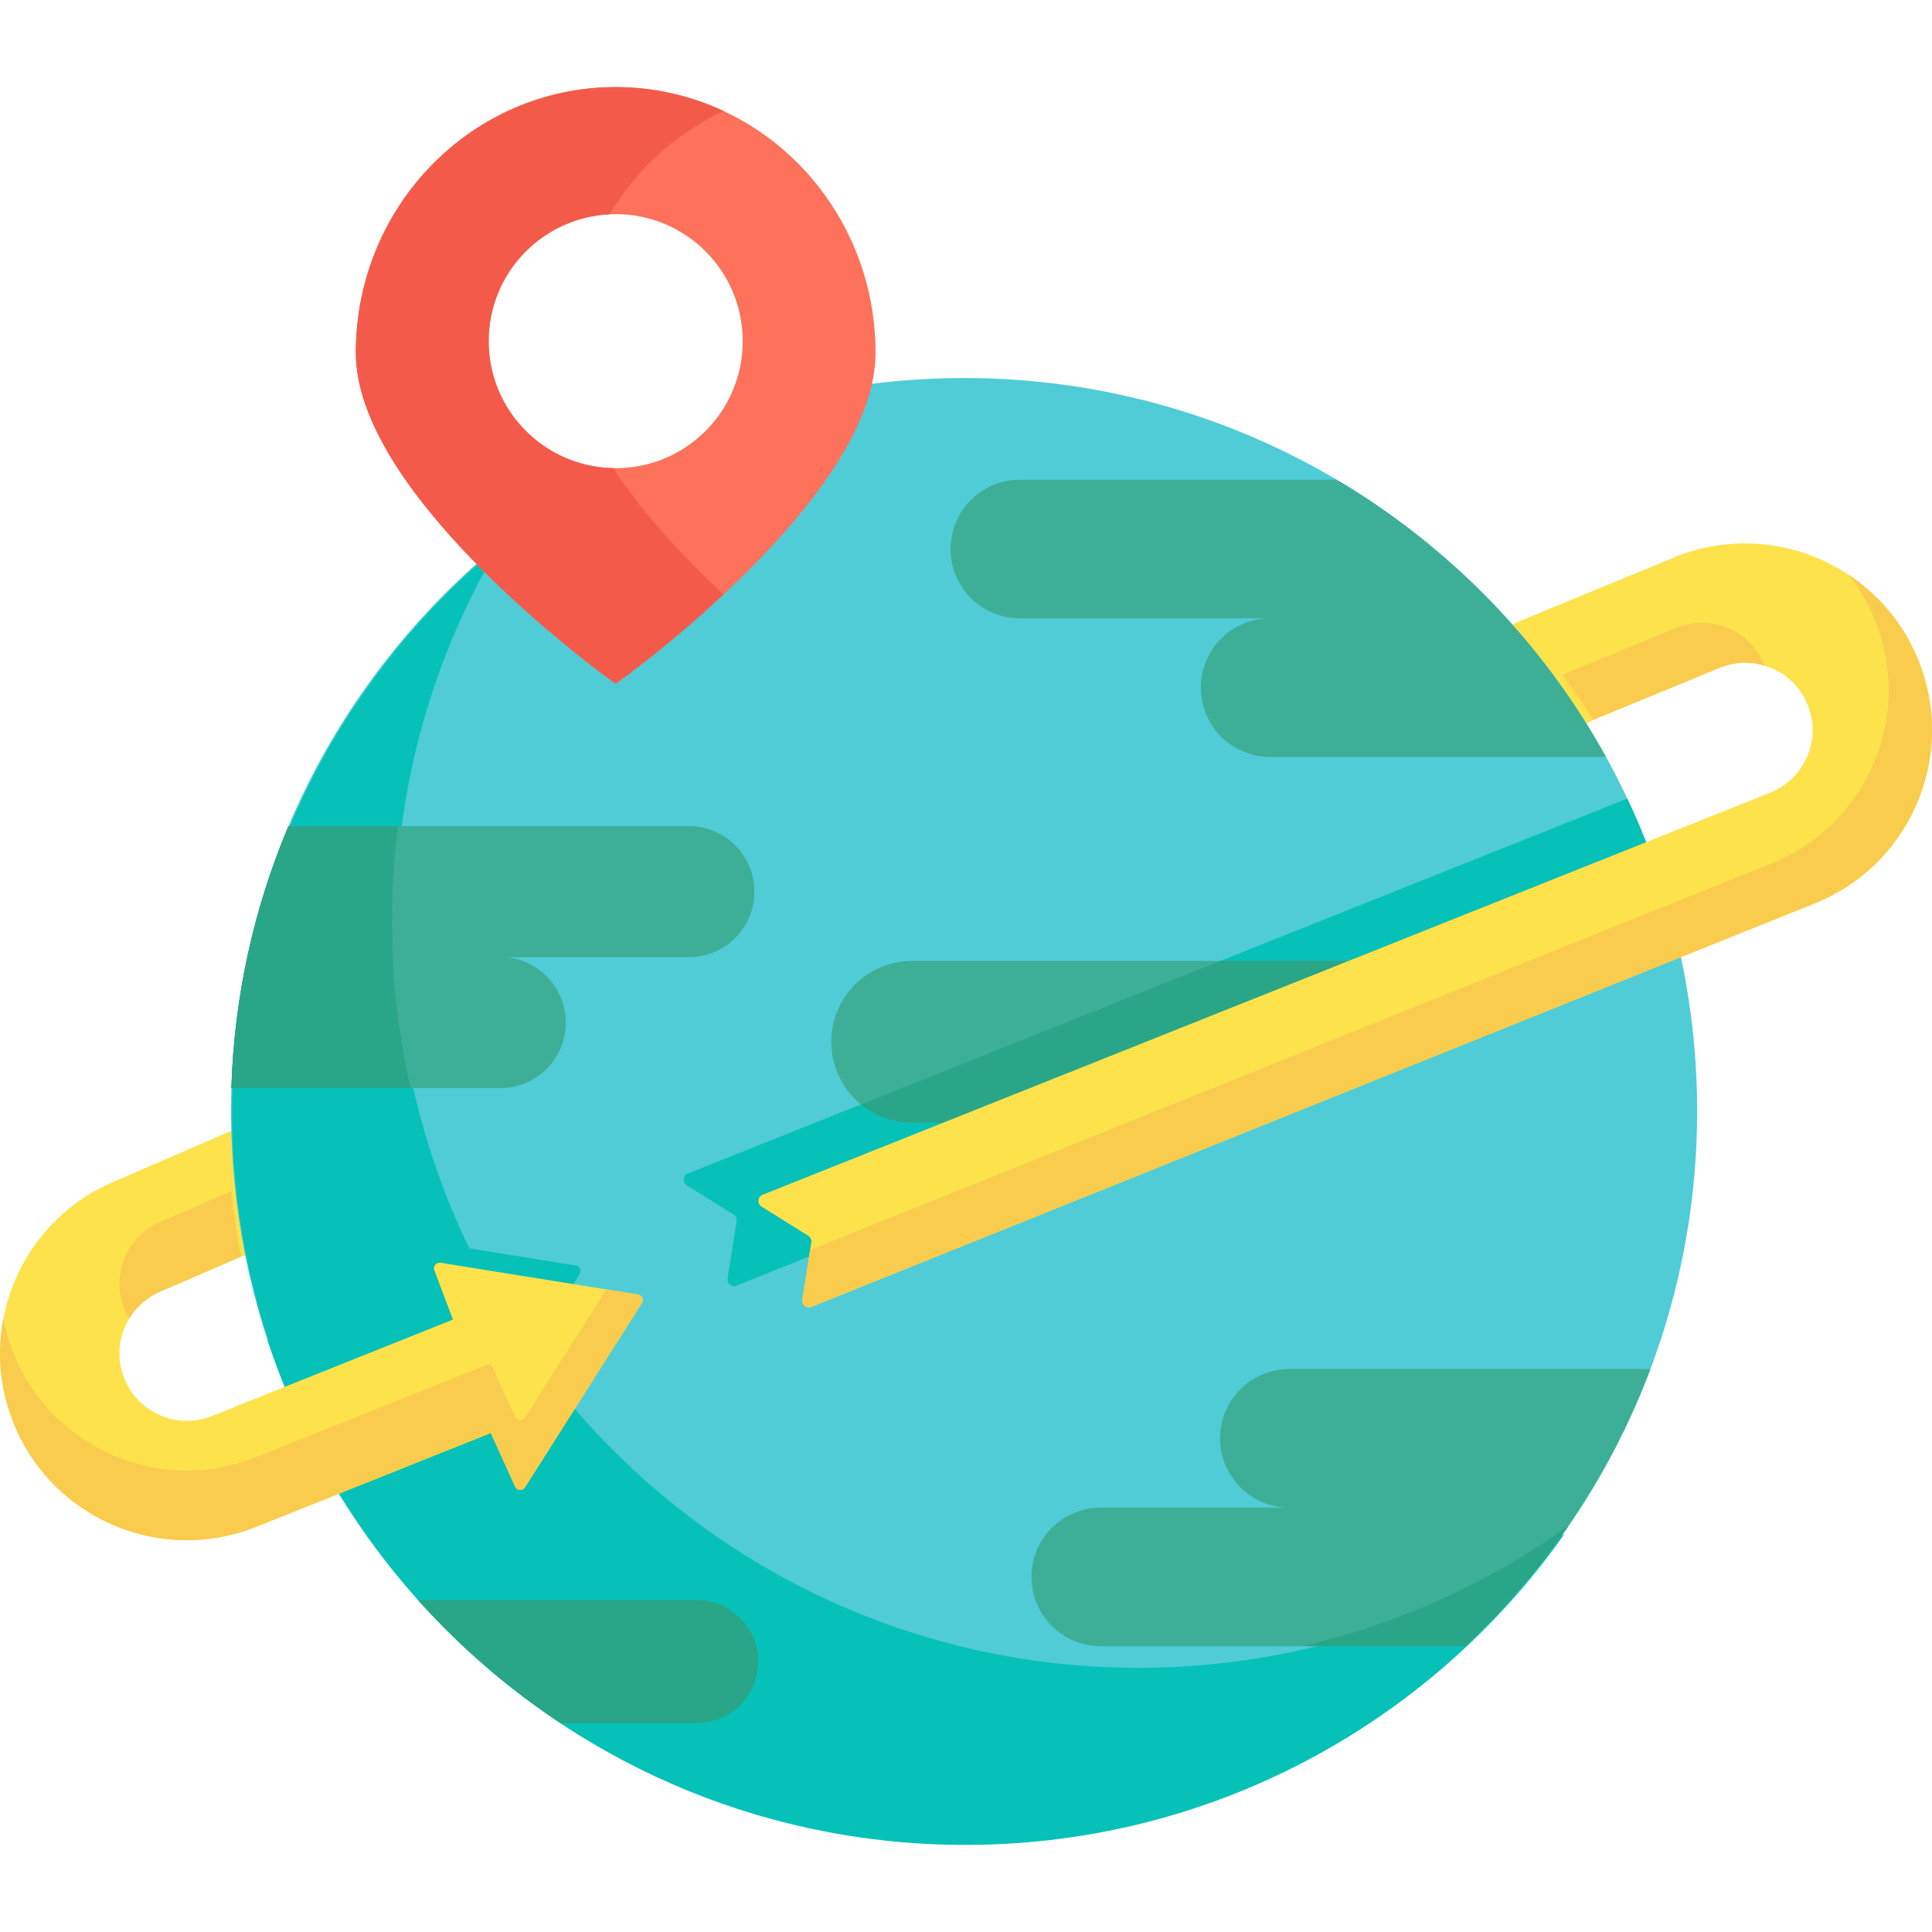 <?xml version="1.0" encoding="UTF-8"?> <svg xmlns="http://www.w3.org/2000/svg" xmlns:xlink="http://www.w3.org/1999/xlink" version="1.1" id="Capa_1" x="0px" y="0px" viewBox="0 0 511.999 511.999" style="enable-background:new 0 0 511.999 511.999;" xml:space="preserve"> <g> <polygon style="fill:#FEE24C;" points="409.876,164.467 402.672,164.621 396.368,167.591 418.908,192.494 422.219,190.768 422.219,169.954 "></polygon> <polygon style="fill:#FEE24C;" points="59.298,301.427 60.204,300.153 63.878,298.68 66.792,332.026 63.918,333.003 57.217,328.112 "></polygon> </g> <path style="fill:#4FCCD6;" d="M255.489,100.183c-11.937,0-23.619,1.082-34.962,3.144l-51.122,46.799 c0,0-12.263-6.106-27.189-13.508C93.17,171.88,61.222,229.431,61.222,294.45c0,107.29,86.976,194.266,194.266,194.266 S449.754,401.74,449.754,294.45S362.778,100.183,255.489,100.183z"></path> <g> <path style="fill:#06C1B7;" d="M442.391,241.288c-2.913-10.259-6.658-20.166-11.137-29.657l-12.856,5.131l-80.83,32.258 l-107.365,42.848l-47.909,19.117c-1.338,0.534-1.502,2.362-0.281,3.125l12.393,7.746c0.598,0.373,0.915,1.069,0.805,1.766 l-2.395,15.171c-0.213,1.35,1.126,2.416,2.393,1.906l232.439-93.485L442.391,241.288z"></path> <path style="fill:#06C1B7;" d="M414.685,406.391c-32.612,22.871-72.446,36.097-115.316,35.586 c-108.782-1.298-195.915-90.534-194.618-199.316c0.426-35.724,10.354-69.101,27.329-97.786 c-42.501,35.129-69.861,88.008-70.57,147.462c-1.279,107.282,84.653,195.289,191.936,196.568 C319.965,489.699,379.066,456.956,414.685,406.391z"></path> <path style="fill:#06C1B7;" d="M122.618,386.458l30.982-48.821c0.573-0.903,0.036-2.096-1.02-2.267l-52.363-8.416 c-1.129-0.182-2.032,0.925-1.628,1.995l4.938,13.064l-32.644,13.057c3.317,10.107,7.439,19.847,12.293,29.146l30.369-12.149 l6.462,14.208C120.497,387.353,121.985,387.457,122.618,386.458z"></path> </g> <path style="fill:#3EAF97;" d="M370.628,254.663l-107.365,42.848h-21.546c-5.917,0-11.273-2.397-15.15-6.274 c-3.877-3.877-6.274-9.233-6.274-15.15c0-11.834,9.59-21.424,21.424-21.424L370.628,254.663L370.628,254.663z"></path> <path style="fill:#29A587;" d="M370.628,254.663h-47.199l-93.226,37.205l-2.034,0.812c3.692,3.018,8.406,4.831,13.548,4.831h21.546 L370.628,254.663z"></path> <path style="fill:#FEE24C;" d="M357.365,254.663l80.83-32.258l30.932-12.344c5.825-2.336,9.998-7.468,11.059-13.987 c0.235-1.469,0.265-2.969,0.092-4.438c-1.469-12.242-13.752-18.945-24.352-14.752l-33.707,13.885l-0.01,0.01 c-5.784-9.274-12.334-18.017-19.537-26.158l41.287-17.017c0.051-0.02,0.102-0.041,0.153-0.061 c25.331-10.13,54.182,2.234,64.323,27.566c4.907,12.263,4.744,25.719-0.469,37.859c-5.203,12.15-14.823,21.546-27.096,26.454 l-33.421,13.436l-232.439,93.486c-1.267,0.51-2.607-0.557-2.393-1.907l2.395-15.17c0.11-0.697-0.207-1.393-0.805-1.766 l-12.393-7.746c-1.221-0.763-1.058-2.591,0.281-3.125l47.909-19.117L357.365,254.663z"></path> <g> <path style="fill:#F9CC4E;" d="M444.467,166.293l-30.375,12.513c2.846,3.885,5.56,7.874,8.117,11.973l0.01-0.01l33.707-13.885 c3.891-1.539,8.007-1.605,11.733-0.473C464.061,167.197,453.637,162.666,444.467,166.293z"></path> <path style="fill:#F9CC4E;" d="M508.435,175.108c-3.858-9.639-10.43-17.393-18.482-22.752c2.841,3.617,5.23,7.681,7.023,12.162 c4.907,12.263,4.744,25.719-0.469,37.859c-5.203,12.15-14.823,21.546-27.096,26.454l-33.421,13.436L214.694,331.27l-2.079,13.166 c-0.213,1.35,1.126,2.416,2.393,1.906l232.439-93.485l33.421-13.436c12.273-4.907,21.893-14.303,27.096-26.454 C513.179,200.827,513.342,187.371,508.435,175.108z"></path> </g> <path style="fill:#3EAF97;" d="M437.375,362.803h-95.68c-10.141,0-18.363,8.223-18.363,18.363s8.223,18.363,18.363,18.363h-49.989 c-10.141,0-18.363,8.223-18.363,18.363c0,10.141,8.223,18.363,18.363,18.363h96.544 C409.821,416.052,426.778,390.987,437.375,362.803z"></path> <path style="fill:#FE715A;" d="M232.025,93.473c0,2.122-0.204,4.285-0.592,6.458c-6.733,37.614-68.271,81.279-68.271,81.279 s-19.547-13.864-37.808-32.707c-16.017-16.517-31.055-36.859-31.055-55.029c0-38.879,30.83-70.393,68.863-70.393 S232.025,54.593,232.025,93.473z M196.828,90.412c0-18.598-15.068-33.666-33.666-33.666s-33.666,15.068-33.666,33.666 s15.068,33.666,33.666,33.666S196.828,109.01,196.828,90.412z"></path> <path style="fill:#F45A4A;" d="M182.484,148.502c-7.312-7.539-14.413-15.877-19.979-24.44c-18.294-0.351-33.009-15.272-33.009-33.65 c0-18.045,14.187-32.765,32.018-33.624c7.142-11.934,17.672-21.509,30.214-27.363c-8.704-4.063-18.372-6.345-28.565-6.345 c-38.033,0-68.863,31.514-68.863,70.393c0,18.17,15.038,38.512,31.055,55.029c18.261,18.843,37.808,32.707,37.808,32.707 s13.512-9.588,28.567-23.648C188.677,154.709,185.563,151.679,182.484,148.502z"></path> <path style="fill:#29A587;" d="M184.586,424.014h-73.833c11.135,12.431,23.848,23.415,37.825,32.646h36.009 c9.018,0,16.323-7.305,16.323-16.323c0-4.509-1.826-8.59-4.774-11.549C193.176,425.841,189.095,424.014,184.586,424.014z"></path> <path id="SVGCleanerId_0" style="fill:#3EAF97;" d="M182.545,218.956H76.438c-9.048,21.433-14.351,44.83-15.111,69.373h71.228 c9.58,0,17.343-7.764,17.343-17.343c0-9.58-7.764-17.343-17.343-17.343h49.989c9.58,0,17.343-7.764,17.343-17.343 S192.125,218.956,182.545,218.956z"></path> <g> <path id="SVGCleanerId_0_1_" style="fill:#3EAF97;" d="M182.545,218.956H76.438c-9.048,21.433-14.351,44.83-15.111,69.373h71.228 c9.58,0,17.343-7.764,17.343-17.343c0-9.58-7.764-17.343-17.343-17.343h49.989c9.58,0,17.343-7.764,17.343-17.343 S192.125,218.956,182.545,218.956z"></path> </g> <path style="fill:#29A587;" d="M103.868,244.262c0-8.575,0.551-17.021,1.615-25.306H76.438 c-9.048,21.433-14.351,44.83-15.111,69.373h47.493C105.583,274.161,103.868,259.412,103.868,244.262z"></path> <path style="fill:#FEE24C;" d="M170.112,345.327l-30.982,48.821c-0.634,0.998-2.122,0.895-2.611-0.182l-6.462-14.208l-41.389,16.558 l-20.781,8.315c-6.009,2.397-12.212,3.54-18.323,3.54c-19.639,0-38.267-11.773-46-31.106c-4.907-12.263-4.744-25.719,0.469-37.859 c5.172-12.079,14.711-21.434,26.872-26.362l29.3-12.691c0.316,11.222,1.581,22.189,3.713,32.85L43.29,341.94 c-0.143,0.061-0.275,0.122-0.418,0.173c-4.428,1.775-7.896,5.162-9.773,9.549c-1.877,4.377-1.938,9.233-0.163,13.66 c3.652,9.141,14.058,13.599,23.199,9.947l18.251-7.305l45.654-18.261l-4.938-13.064c-0.404-1.07,0.499-2.177,1.628-1.995 l52.363,8.416C170.147,343.23,170.685,344.424,170.112,345.327z"></path> <g> <path style="fill:#F9CC4E;" d="M42.871,323.65c-4.428,1.775-7.896,5.162-9.773,9.549c-1.877,4.377-1.938,9.233-0.163,13.66 c0.367,0.919,0.819,1.776,1.314,2.596c1.992-3.309,4.973-5.88,8.623-7.343c0.143-0.051,0.275-0.112,0.418-0.173l20.628-8.937 c-1.138-5.687-2.019-11.462-2.65-17.315l-17.978,7.788C43.147,323.538,43.014,323.599,42.871,323.65z"></path> <path style="fill:#F9CC4E;" d="M169.092,343.06l-8.401-1.35l-21.561,33.975c-0.634,0.998-2.122,0.895-2.611-0.182l-6.462-14.208 l-41.389,16.558l-20.781,8.315c-6.009,2.397-12.212,3.54-18.323,3.54c-19.639,0-38.267-11.773-46-31.106 c-1.193-2.981-2.08-6.032-2.674-9.118c-1.761,9.185-0.881,18.695,2.674,27.581c7.733,19.333,26.362,31.106,46,31.106 c6.111,0,12.314-1.143,18.323-3.54l20.781-8.315l41.389-16.558l6.462,14.208c0.49,1.076,1.977,1.179,2.611,0.182l30.982-48.821 C170.685,344.424,170.147,343.23,169.092,343.06z"></path> </g> <path style="fill:#29A587;" d="M345.033,436.257h43.216c10.257-9.606,19.455-20.323,27.437-31.94 C394.819,419.315,370.895,430.327,345.033,436.257z"></path> <path style="fill:#3EAF97;" d="M354.244,127.139h-83.963c-10.141,0-18.363,8.223-18.363,18.363s8.223,18.363,18.363,18.363h66.312 c-10.141,0-18.363,8.223-18.363,18.363c0,10.141,8.223,18.363,18.363,18.363h89.011 C408.799,170.199,384.089,144.792,354.244,127.139z"></path> <g> </g> <g> </g> <g> </g> <g> </g> <g> </g> <g> </g> <g> </g> <g> </g> <g> </g> <g> </g> <g> </g> <g> </g> <g> </g> <g> </g> <g> </g> </svg> 
